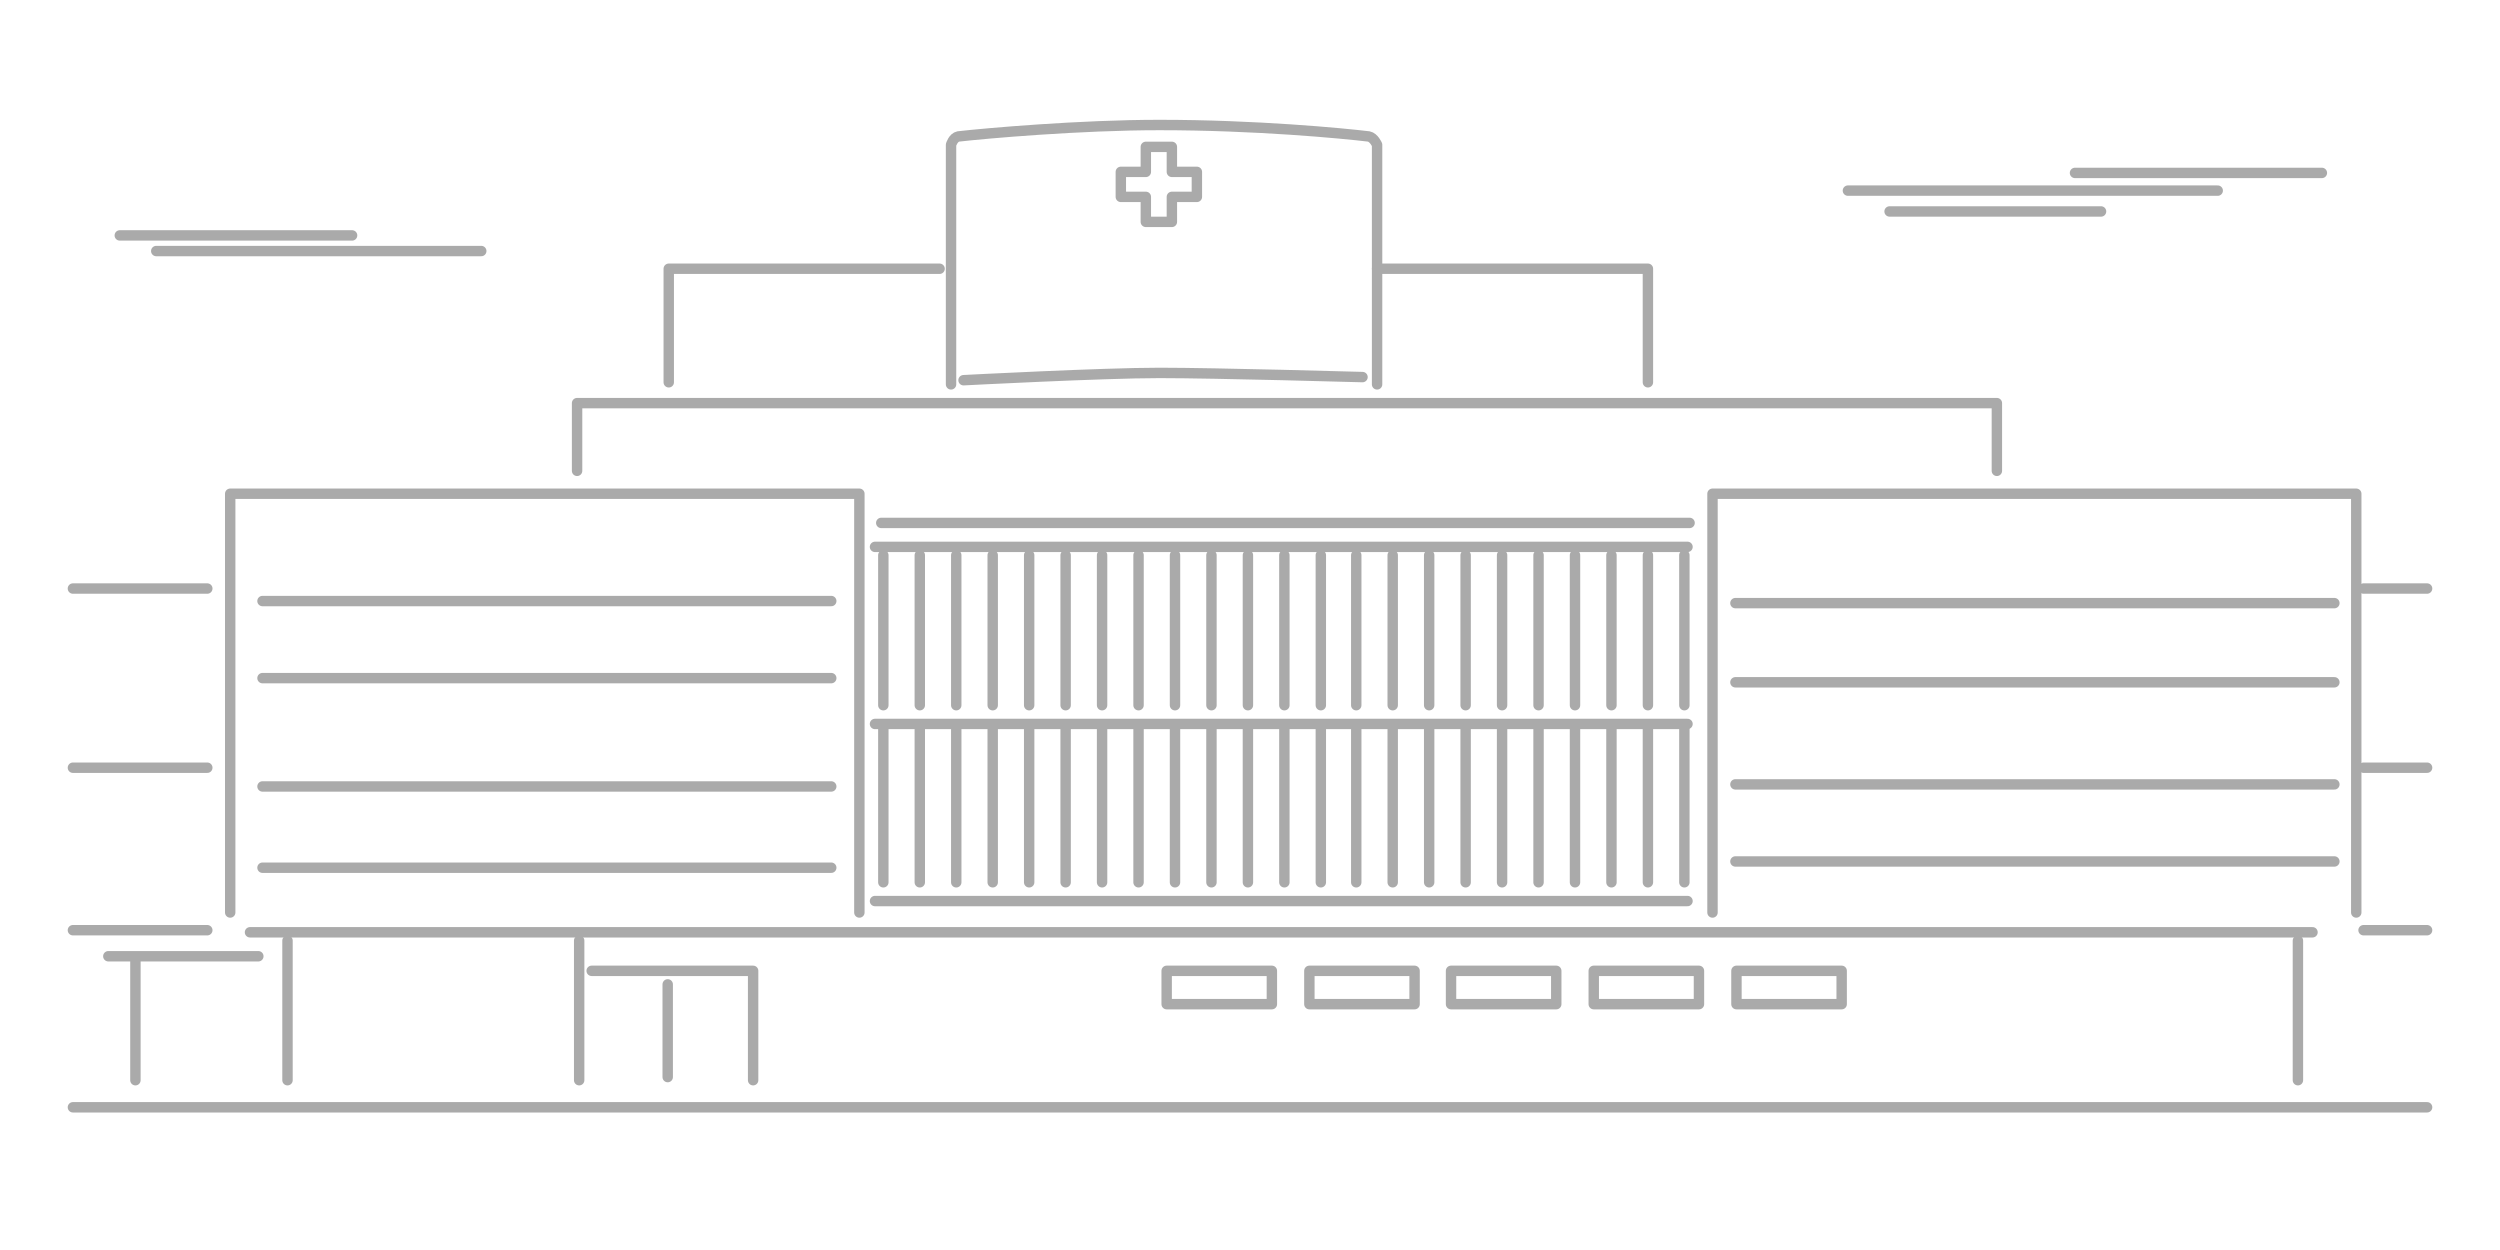 <svg enable-background="new 0 0 240 120" height="120" viewBox="0 0 240 120" width="240" xmlns="http://www.w3.org/2000/svg"><g fill="none" stroke="#aaa" stroke-linecap="round" stroke-linejoin="round" stroke-miterlimit="10"><path d="m181.4 20.3h20.3"/><path d="m177.4 18.3h35.5"/><path d="m199.2 16.6h23.7"/><path d="m11.5 22.6h22.3"/><path d="m15 24.1h31.2"/><path d="m91.3 36.9v-23s.2-.7.7-.8c2.6-.3 11.7-1.1 19.3-1.1 9.3 0 17.6.8 20.1 1.1.5.1.8.8.8.8v23"/><path d="m130.8 36.2s-14.1-.4-19.5-.4-18.8.7-18.8.7"/><path d="m112.5 16.5v-2.4h-2.5v2.4h-2.4v2.4h2.4v2.4h2.5v-2.4h2.4v-2.4z"/><path d="m132.2 25.8h26v10.9"/><path d="m90.2 25.8h-26v10.9"/><path d="m22.1 87.6v-40.2h60.4v40.2"/><path d="m24 89.5h198"/><path d="m84 69.5h78"/><path d="m162 52.5h-78"/><path d="m162.2 50.2h-77.6"/><path d="m84 86.5h78"/><path d="m164.4 87.6v-40.2h61.8v40.2"/><path d="m7 56.5h12.9"/><path d="m19.9 73.7h-12.9"/><path d="m19.9 89.3h-12.9"/><path d="m24.8 91.8h-14.4"/><path d="m233 56.5h-6.1"/><path d="m226.9 73.7h6.1"/><path d="m226.9 89.3h6.1"/><path d="m13 92.2v11.5"/><path d="m27.6 90.3v13.4"/><path d="m55.6 90.3v13.4"/><path d="m220.6 90.3v13.4"/><path d="m72.3 103.7v-10.5h-15.5"/><path d="m25.2 57.7h54.6"/><path d="m25.2 65.1h54.6"/><path d="m25.2 75.5h54.6"/><path d="m25.2 83.3h54.6"/><path d="m166.6 57.9h57.5"/><path d="m166.6 65.5h57.5"/><path d="m166.6 75.3h57.5"/><path d="m166.6 82.7h57.5"/><path d="m55.4 45.2v-6.5h136.3v6.5"/><path d="m7 106.3h226"/><path d="m137.2 67.7v-14.4"/><path d="m140.7 67.7v-14.4"/><path d="m144.2 67.7v-14.4"/><path d="m147.7 67.7v-14.4"/><path d="m151.2 67.7v-14.4"/><path d="m154.7 67.7v-14.4"/><path d="m158.2 67.7v-14.4"/><path d="m161.7 67.7v-14.4"/><path d="m133.7 67.7v-14.4"/><path d="m130.2 67.7v-14.4"/><path d="m126.8 67.7v-14.4"/><path d="m123.3 67.7v-14.4"/><path d="m119.8 67.7v-14.4"/><path d="m116.3 67.7v-14.4"/><path d="m112.8 67.7v-14.4"/><path d="m109.3 67.7v-14.4"/><path d="m105.8 67.7v-14.4"/><path d="m102.3 67.7v-14.4"/><path d="m98.8 67.7v-14.4"/><path d="m95.3 67.7v-14.4"/><path d="m91.8 67.7v-14.4"/><path d="m88.3 67.7v-14.4"/><path d="m84.8 67.7v-14.4"/><path d="m137.2 84.7v-15"/><path d="m140.7 84.7v-15"/><path d="m144.2 84.7v-15"/><path d="m147.7 84.7v-15"/><path d="m151.2 84.7v-15"/><path d="m154.7 84.7v-15"/><path d="m158.2 84.7v-15"/><path d="m161.7 84.7v-15"/><path d="m133.7 84.7v-15"/><path d="m130.2 84.7v-15"/><path d="m126.8 84.7v-15"/><path d="m123.3 84.7v-15"/><path d="m119.8 84.7v-15"/><path d="m116.3 84.7v-15"/><path d="m112.8 84.7v-15"/><path d="m109.3 84.7v-15"/><path d="m105.8 84.7v-15"/><path d="m102.3 84.7v-15"/><path d="m98.8 84.7v-15"/><path d="m95.3 84.7v-15"/><path d="m91.8 84.7v-15"/><path d="m88.3 84.7v-15"/><path d="m84.8 84.7v-15"/><path d="m112 93.2h10.1v3.2h-10.1z"/><path d="m125.7 93.2h10.1v3.2h-10.1z"/><path d="m166.7 93.2h10.1v3.2h-10.1z"/><path d="m153 93.2h10.1v3.2h-10.1z"/><path d="m139.3 93.2h10.1v3.2h-10.1z"/><path d="m64.1 103.4v-8.9"/></g></svg>